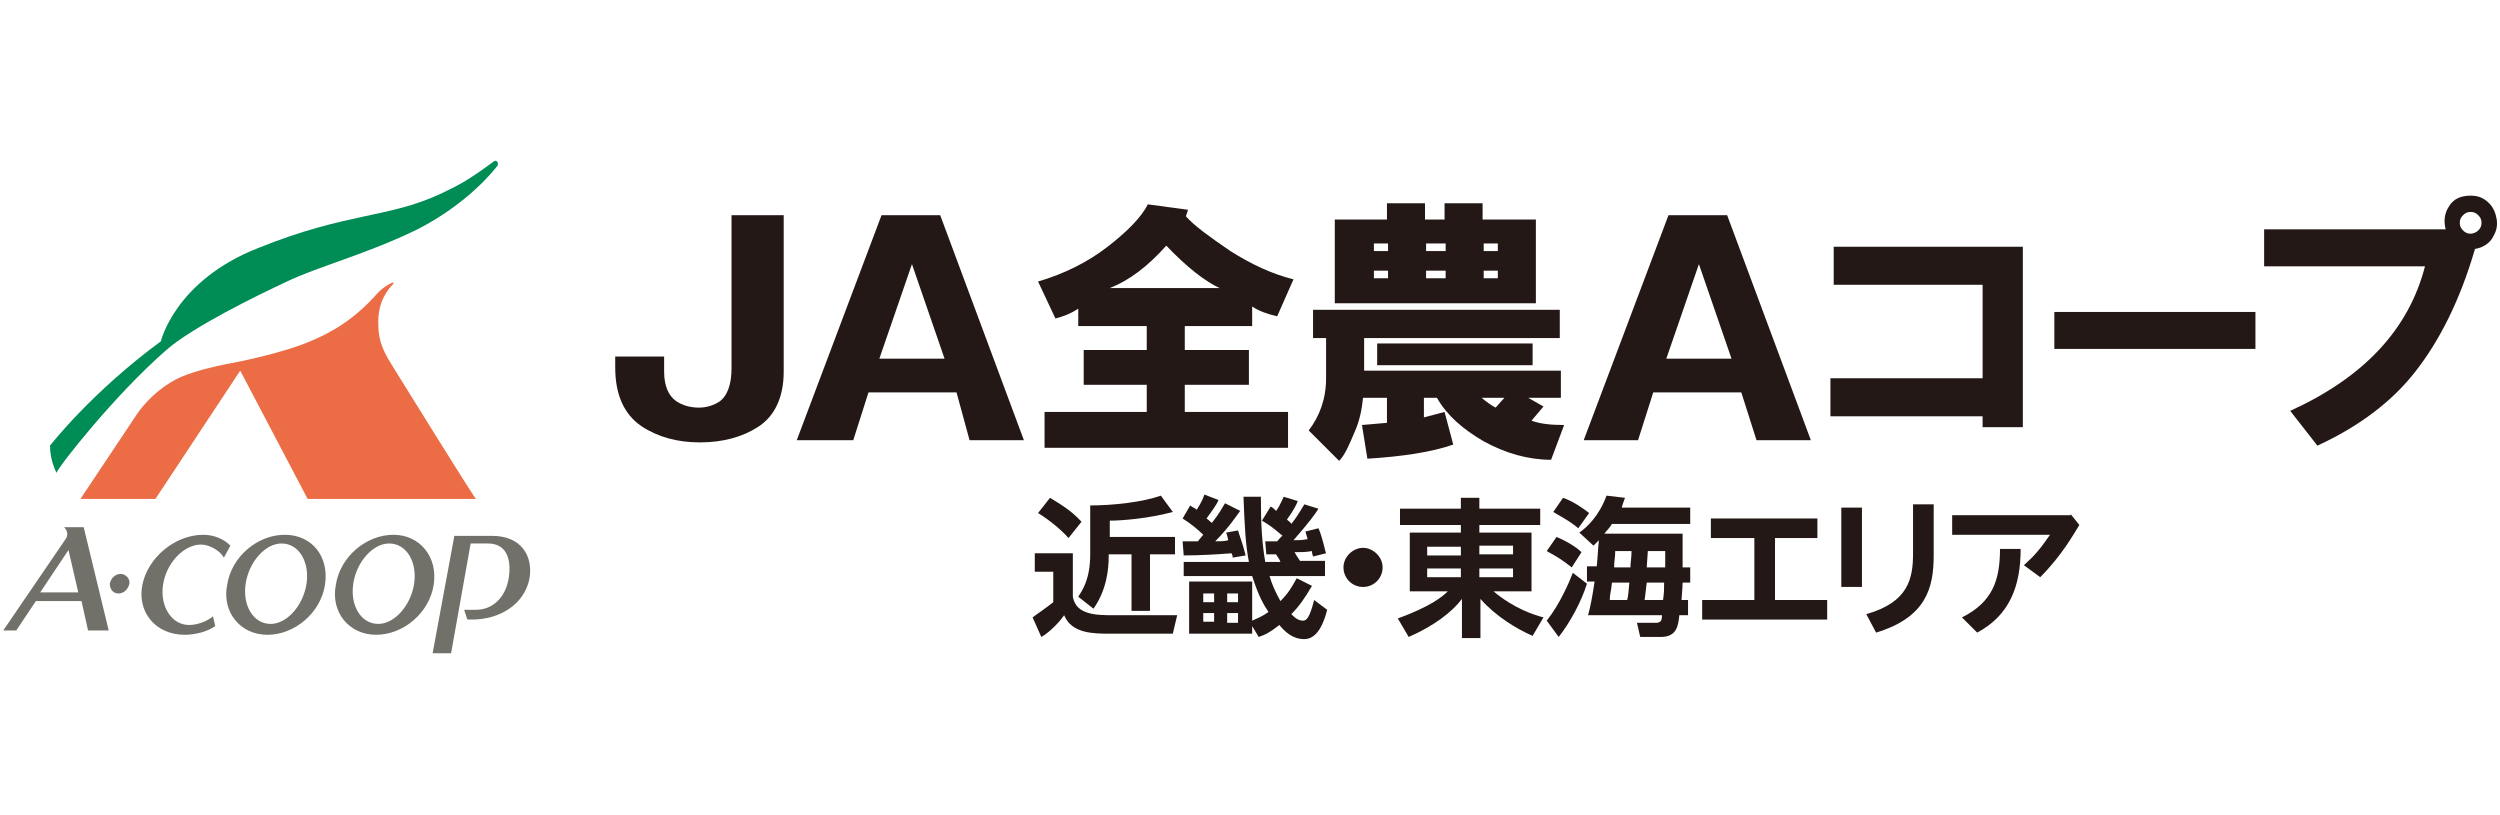 <?xml version="1.0" encoding="utf-8"?>
<!-- Generator: Adobe Illustrator 25.2.1, SVG Export Plug-In . SVG Version: 6.00 Build 0)  -->
<svg version="1.1" id="レイヤー_1" xmlns="http://www.w3.org/2000/svg" xmlns:xlink="http://www.w3.org/1999/xlink" x="0px"
	 y="0px" viewBox="0 0 230 75" style="enable-background:new 0 0 230 75;" xml:space="preserve">
<style type="text/css">
	.st0{fill:#231815;}
	.st1{fill:#008C55;}
	.st2{fill:#EC6D45;}
	.st3{fill:#717069;}
</style>
<g>
	<g>
		<g>
			<path class="st0" d="M56.6,32.8h4.5v1.4c0,1.3,0.4,2.2,1.1,2.7c0.6,0.4,1.3,0.6,2.1,0.6c0.7,0,1.3-0.2,1.8-0.5
				c0.8-0.5,1.2-1.6,1.2-3.1V19.8h4.8v14.4c0,2.3-0.8,4.1-2.4,5.1c-1.4,0.9-3.2,1.4-5.3,1.4c-2.1,0-3.9-0.5-5.4-1.5
				c-1.6-1.1-2.4-2.9-2.4-5.4V32.8z"/>
			<path class="st0" d="M73.3,40.5l7.8-20.7h5.4l7.7,20.7h-5L88,36.1h-8.1l-1.4,4.4H73.3z M80.9,33h6l-3-8.7L80.9,33z"/>
			<path class="st0" d="M101.9,22.7c1.8-1.4,3.1-2.7,3.7-3.9l3.7,0.5l-0.2,0.6c0.8,0.9,2.2,1.9,4.1,3.2c1.9,1.2,3.8,2.1,5.8,2.6
				l-1.5,3.4c-0.9-0.2-1.7-0.5-2.3-0.9V30H109v2.2h5.9v3.2H109v2.5h9.5v3.3H96.1v-3.3h9.4v-2.5h-5.8v-3.2h5.8V30h-6.3v-1.6
				c-0.6,0.4-1.3,0.7-2.1,0.9l-1.6-3.4C97.9,25.2,100.1,24.1,101.9,22.7z M102.1,26.5h10.1c-1.3-0.6-3-1.9-4.9-3.9
				C105.6,24.5,103.9,25.8,102.1,26.5z"/>
			<path class="st0" d="M122,34.8v-3.7h-1.2v-2.6h22.7v2.6h-18v3h18.1v2.5h-3l1.4,0.8l-1.1,1.3c0.8,0.3,1.8,0.4,3,0.4l-1.2,3.2
				c-2.1,0-4.2-0.6-6.2-1.7c-1.9-1.1-3.4-2.4-4.3-4h-1.2v1.8l1.9-0.5l0.8,3c-2,0.7-4.7,1.1-7.9,1.3l-0.5-3.1l2.3-0.2v-2.3h-2.2
				c-0.1,1-0.3,2.1-0.8,3.2c-0.5,1.2-0.9,2.1-1.4,2.6l-2.8-2.8C121.4,38.3,122,36.7,122,34.8z M136.5,20.2h4.8v7.7h-18.5v-7.7h4.8
				v-1.5h3.5v1.5h1.8v-1.5h3.5V20.2z M126.4,23.1h1.3v-0.7h-1.3V23.1z M126.4,25.6h1.3v-0.7h-1.3V25.6z M126.7,33.6v-2H141v2H126.7z
				 M131.2,23.1h1.8v-0.7h-1.8V23.1z M131.2,25.6h1.8v-0.7h-1.8V25.6z M138.4,36.6h-2.1c0.5,0.4,0.9,0.7,1.3,0.9L138.4,36.6z
				 M136.5,23.1h1.3v-0.7h-1.3V23.1z M136.5,25.6h1.3v-0.7h-1.3V25.6z"/>
			<path class="st0" d="M145.7,40.5l7.8-20.7h5.4l7.7,20.7h-5l-1.4-4.4h-8.1l-1.4,4.4H145.7z M153.3,33h6l-3-8.7L153.3,33z"/>
			<path class="st0" d="M168.4,38.3v-3.5h14v-8.6h-13.7v-3.5h17.4v16.6h-3.7v-1H168.4z"/>
			<path class="st0" d="M189,28.7h18.5v3.4H189V28.7z"/>
			<path class="st0" d="M208.3,21.1H225c-0.2-0.8-0.1-1.5,0.3-2.1c0.4-0.7,1.1-1,2-1c0.7,0,1.2,0.2,1.7,0.7c0.4,0.4,0.6,0.9,0.7,1.5
				c0.1,0.7-0.1,1.2-0.4,1.7c-0.3,0.5-0.9,0.9-1.6,1c-1.4,4.8-3.3,8.5-5.5,11.3c-2.1,2.7-5.1,5-9,6.8l-2.5-3.2
				c6.8-3.1,10.9-7.5,12.4-13.3h-14.8V21.1z M228,21.2c0.2-0.2,0.3-0.4,0.3-0.7c0-0.3-0.1-0.5-0.3-0.7c-0.2-0.2-0.4-0.3-0.7-0.3
				c-0.3,0-0.5,0.1-0.7,0.3c-0.2,0.2-0.3,0.4-0.3,0.7c0,0.3,0.1,0.5,0.3,0.7c0.2,0.2,0.4,0.3,0.7,0.3
				C227.5,21.5,227.8,21.4,228,21.2z"/>
		</g>
		<g>
			<g>
				<path class="st1" d="M45.8,15c0-0.1-0.1-0.2-0.2-0.2c-0.1,0-0.1,0-0.1,0c-2.3,1.7-3.2,2.2-4.9,3c-4.9,2.3-8.6,1.7-16.8,5
					c-7.7,3-9,8.6-9,8.6C8.4,36.1,4.6,41,4.6,41c0,1.4,0.6,2.5,0.6,2.5c0.2-0.6,5.3-7.1,10.1-11.3c2.4-2.1,8.3-5,11.1-6.3
					c2.9-1.4,7.3-2.5,12-4.8c4.7-2.4,7.1-5.5,7.4-5.9C45.8,15.2,45.8,15.1,45.8,15z"/>
				<path class="st2" d="M36,33.5c-1-1.6-1.2-2.5-1.2-3.9c0-1.8,0.8-2.9,1.4-3.5c0,0,0,0,0,0c0,0,0,0,0-0.1c0,0-0.1,0-0.1,0
					c0,0,0,0,0,0c0,0,0,0,0,0c-0.5,0.2-1,0.6-1.3,0.9c-0.9,1-2.6,2.9-5.8,4.3c-2.8,1.3-7.6,2.2-8.2,2.3c-1,0.2-2.8,0.6-4.2,1.2
					c-2.6,1.2-4,3.4-4,3.4l-5.2,7.8h6.9l7.8-11.8l6.2,11.8h15.5C43.8,46.1,37,35.1,36,33.5z"/>
			</g>
			<path class="st3" d="M11.1,52.8c-0.5,0-0.9,0.4-1,0.9c0,0.5,0.3,0.9,0.8,0.9c0.5,0,0.9-0.4,1-0.9C12,53.3,11.6,52.8,11.1,52.8z
				 M5.9,48.5c0.5,0.5,0.2,1,0.2,1L0.3,58h1.2l1.8-2.7h4.2L8.1,58H10l-2.3-9.5H5.9z M3.7,54.5l2.6-3.9l0.9,3.9H3.7z M26.2,49.2
				c-2.5,0-4.9,2-5.3,4.6c-0.5,2.5,1.2,4.6,3.7,4.6c2.5,0,4.9-2,5.3-4.6C30.3,51.2,28.7,49.2,26.2,49.2z M28.2,53.7
				c-0.3,2-1.8,3.7-3.3,3.7c-1.6,0-2.6-1.7-2.3-3.7c0.3-2,1.8-3.7,3.3-3.7C27.5,50,28.5,51.7,28.2,53.7z M18.7,49.2
				c-2.6,0-5.1,2.1-5.6,4.6c-0.5,2.5,1.2,4.6,3.9,4.6c1,0,2.1-0.3,2.8-0.8l-0.2-0.9c-0.6,0.5-1.5,0.8-2.2,0.8
				c-1.6,0-2.7-1.7-2.4-3.7c0.3-2,1.9-3.7,3.5-3.7c0.7,0,1.7,0.5,2.1,1.2l0.6-1.1C20.6,49.6,19.7,49.2,18.7,49.2z M36.2,49.2
				c-2.5,0-4.9,2-5.3,4.6c-0.5,2.5,1.2,4.6,3.7,4.6c2.5,0,4.9-2,5.3-4.6C40.3,51.2,38.6,49.2,36.2,49.2z M38.1,53.7
				c-0.3,2-1.8,3.7-3.3,3.7c-1.6,0-2.6-1.7-2.3-3.7c0.3-2,1.8-3.7,3.3-3.7C37.4,50,38.4,51.7,38.1,53.7z M45.3,49.3l-3.5,0l-2,10.8
				h1.7l1.8-10.1h1.6c1.6,0,2.2,1.3,1.9,3.2c-0.3,1.8-1.5,2.9-3,2.9c-0.3,0-0.7,0-1.1,0L43,57c0.1,0,0.3,0,0.4,0
				c2.6,0,4.8-1.4,5.3-3.7C49.1,51.1,47.9,49.3,45.3,49.3z"/>
		</g>
		<g>
			<path class="st0" d="M95.3,50.9h3.4v4c0.3,1.7,2.2,1.7,3.8,1.7h5.8l-0.4,1.7h-5.7c-1.6,0-3.6,0-4.3-1.7c-0.7,1-1.7,1.8-2.1,2
				l-0.8-1.8c0.1-0.1,1.3-0.9,1.9-1.4v-2.8h-1.7V50.9z M96.6,45.8c0.8,0.5,1.9,1.1,2.9,2.2l-1.2,1.5c-0.6-0.7-1.8-1.7-2.8-2.3
				L96.6,45.8z M107.9,47.1c-2.2,0.6-4.7,0.8-5.8,0.8v1.5h6V51h-2.3v5.2h-1.7V51h-2.1v0.2c0,1.2-0.2,3.1-1.4,4.8l-1.4-1.1
				c0.3-0.5,1.1-1.5,1.1-3.9v-4.5c2.1,0,4.8-0.3,6.5-0.9L107.9,47.1z"/>
			<path class="st0" d="M114.1,47c-0.3,0.4-1.1,1.6-2.3,2.8c0.6,0,0.8,0,1.2-0.1c-0.1-0.4-0.1-0.5-0.2-0.7l1.1-0.2
				c0.1,0.4,0.4,1.1,0.7,2.3l-1.2,0.2c0-0.2,0-0.2-0.1-0.4c-1.2,0.1-3,0.2-4.4,0.2l-0.1-1.3c0.6,0,0.9,0,1.4,0
				c0.1-0.1,0.4-0.5,0.5-0.6c-0.4-0.4-1.1-1-1.9-1.5l0.7-1.2c0.2,0.2,0.4,0.2,0.6,0.4c0.5-0.8,0.6-1.1,0.7-1.4l1.3,0.5
				c-0.2,0.5-0.6,1-1.1,1.7c0.3,0.2,0.3,0.3,0.5,0.4c0.7-0.9,0.9-1.3,1.2-1.8L114.1,47z M116.9,46.6c0.2,0.1,0.3,0.2,0.5,0.4
				c0.1-0.1,0.4-0.6,0.7-1.3l1.3,0.4c-0.2,0.5-0.5,1-1,1.7c0.2,0.2,0.3,0.2,0.4,0.4c0.4-0.5,0.6-0.8,1.2-1.8l1.3,0.4
				c-0.3,0.5-0.9,1.3-2.3,2.9c0.6,0,0.7,0,1.3-0.1c-0.1-0.3-0.1-0.4-0.2-0.7l1.2-0.3c0.4,0.9,0.6,2.1,0.7,2.3l-1.2,0.3
				c-0.1-0.3-0.1-0.4-0.1-0.5c-0.6,0.1-0.9,0.1-1.6,0.1c0.1,0.2,0.3,0.5,0.5,0.8h2.3V53h-5.1c0.2,0.7,0.5,1.4,1,2.3
				c0.7-0.7,1-1.2,1.5-2.1l1.4,0.7c-0.7,1.2-1.2,1.9-1.9,2.6c0.3,0.3,0.6,0.6,1.1,0.6c0.3,0,0.6-0.3,1-1.9l1.2,0.9
				c-0.3,1.2-0.9,2.7-2.1,2.7c-1.1,0-1.8-0.7-2.3-1.3c-0.9,0.7-1.3,0.9-1.9,1.1l-0.6-1v0.7h-5.8v-4.8h5.8v3.6
				c0.4-0.2,0.8-0.3,1.5-0.8c-0.4-0.6-0.9-1.4-1.5-3.3h-6.3v-1.3h6c-0.3-1.5-0.4-3.3-0.5-6h1.6c0,2.6,0.1,4.2,0.4,6h1.4
				c-0.1-0.3-0.3-0.5-0.4-0.7c-0.2,0-0.8,0-0.9,0l-0.1-1.2c0.7,0,0.8,0,1.1,0c0.1-0.1,0.4-0.5,0.5-0.5c-0.7-0.6-1.2-1-1.9-1.4
				L116.9,46.6z M111.7,54.6h-1v0.8h1V54.6z M111.7,56.4h-1v0.8h1V56.4z M113.9,54.6h-1v0.8h1V54.6z M113.9,56.4h-1v0.9h1V56.4z"/>
			<path class="st0" d="M127.2,52.2c0,1-0.8,1.8-1.8,1.8c-1,0-1.8-0.8-1.8-1.8c0-1,0.9-1.8,1.8-1.8
				C126.3,50.4,127.2,51.2,127.2,52.2z"/>
			<path class="st0" d="M141.7,48.3h-5.6V49h4.8v5.4h-3.5c1.9,1.6,3.8,2.2,4.6,2.4l-1,1.7c-1.4-0.6-3.4-1.8-4.8-3.4v3.6h-1.7v-3.6
				c-0.9,1.2-2.6,2.5-4.9,3.5l-1-1.7c3-1.1,4.1-2,4.6-2.5h-3.5V49h4.7v-0.7h-5.6v-1.5h5.6v-1h1.7v1h5.6V48.3z M131.3,51.1h3.1v-0.8
				h-3.1V51.1z M131.3,53.1h3.1v-0.8h-3.1V53.1z M136.1,50.2v0.8h3.1v-0.8H136.1z M136.1,52.3v0.8h3.1v-0.8H136.1z"/>
			<path class="st0" d="M142.3,57.1c1.2-1.5,2.1-3.6,2.4-4.4l1.3,1c-0.5,1.6-1.5,3.5-2.6,4.9L142.3,57.1z M144.6,52.2
				c-0.9-0.7-1.2-0.9-2.3-1.5l0.9-1.3c1.2,0.5,2,1.1,2.3,1.4L144.6,52.2z M145.2,48.6c-0.8-0.7-2-1.3-2.3-1.5l0.9-1.3
				c0.9,0.3,1.9,1,2.4,1.4L145.2,48.6z M154.8,49.3c0,0.4,0,2.8,0,2.9h0.7v1.4h-0.7c0,0.5-0.1,1.4-0.1,1.6h0.6v1.4h-0.8
				c-0.1,0.9-0.2,2-1.7,2h-1.9l-0.3-1.3h1.7c0.5,0,0.6-0.2,0.6-0.7h-6.8c0.2-0.7,0.4-1.7,0.6-3.1H146v-1.4h0.9
				c0.1-0.9,0.1-1.5,0.2-2.4c-0.2,0.2-0.3,0.3-0.5,0.5l-1.3-1.2c0.7-0.5,1.8-1.5,2.5-3.4l1.7,0.2c-0.1,0.3-0.2,0.5-0.3,0.9h6.3v1.5
				h-7.2c-0.3,0.5-0.5,0.6-0.7,0.9H154.8z M149.7,55.2c0.1-0.4,0.1-0.5,0.2-1.6h-1.6c-0.1,1-0.2,1-0.2,1.6H149.7z M150,52.2
				c0-0.5,0.1-0.8,0.1-1.5h-1.5c0,0.6-0.1,0.9-0.1,1.5H150z M153,55.2c0.1-0.7,0.1-1,0.1-1.6h-1.6c-0.1,0.7-0.1,1-0.2,1.6H153z
				 M153.2,52.2c0-0.7,0-0.8,0-1.5h-1.6c0,0.2-0.1,1.3-0.1,1.5H153.2z"/>
			<path class="st0" d="M163.3,49.5v5.7h4.8v1.8h-11.5v-1.8h4.8v-5.7h-4v-1.8h9.8v1.8H163.3z"/>
			<path class="st0" d="M171.3,46.7V54h-1.9v-7.3H171.3z M177.9,46.5v4.6c0,3-0.7,5.7-5.3,7.1l-0.9-1.7c3.9-1.1,4.3-3.3,4.3-5.6
				v-4.5H177.9z"/>
			<path class="st0" d="M190.5,47.3l0.8,1c-0.5,0.8-1.6,2.8-3.6,4.8l-1.5-1.1c1-0.9,1.5-1.5,2.4-2.8h-9v-1.8H190.5z M185.9,50.5
				c0,3.4-1,6.1-4,7.7l-1.4-1.4c2.8-1.4,3.5-3.4,3.5-6.3H185.9z"/>
		</g>
	</g>
</g>
</svg>
